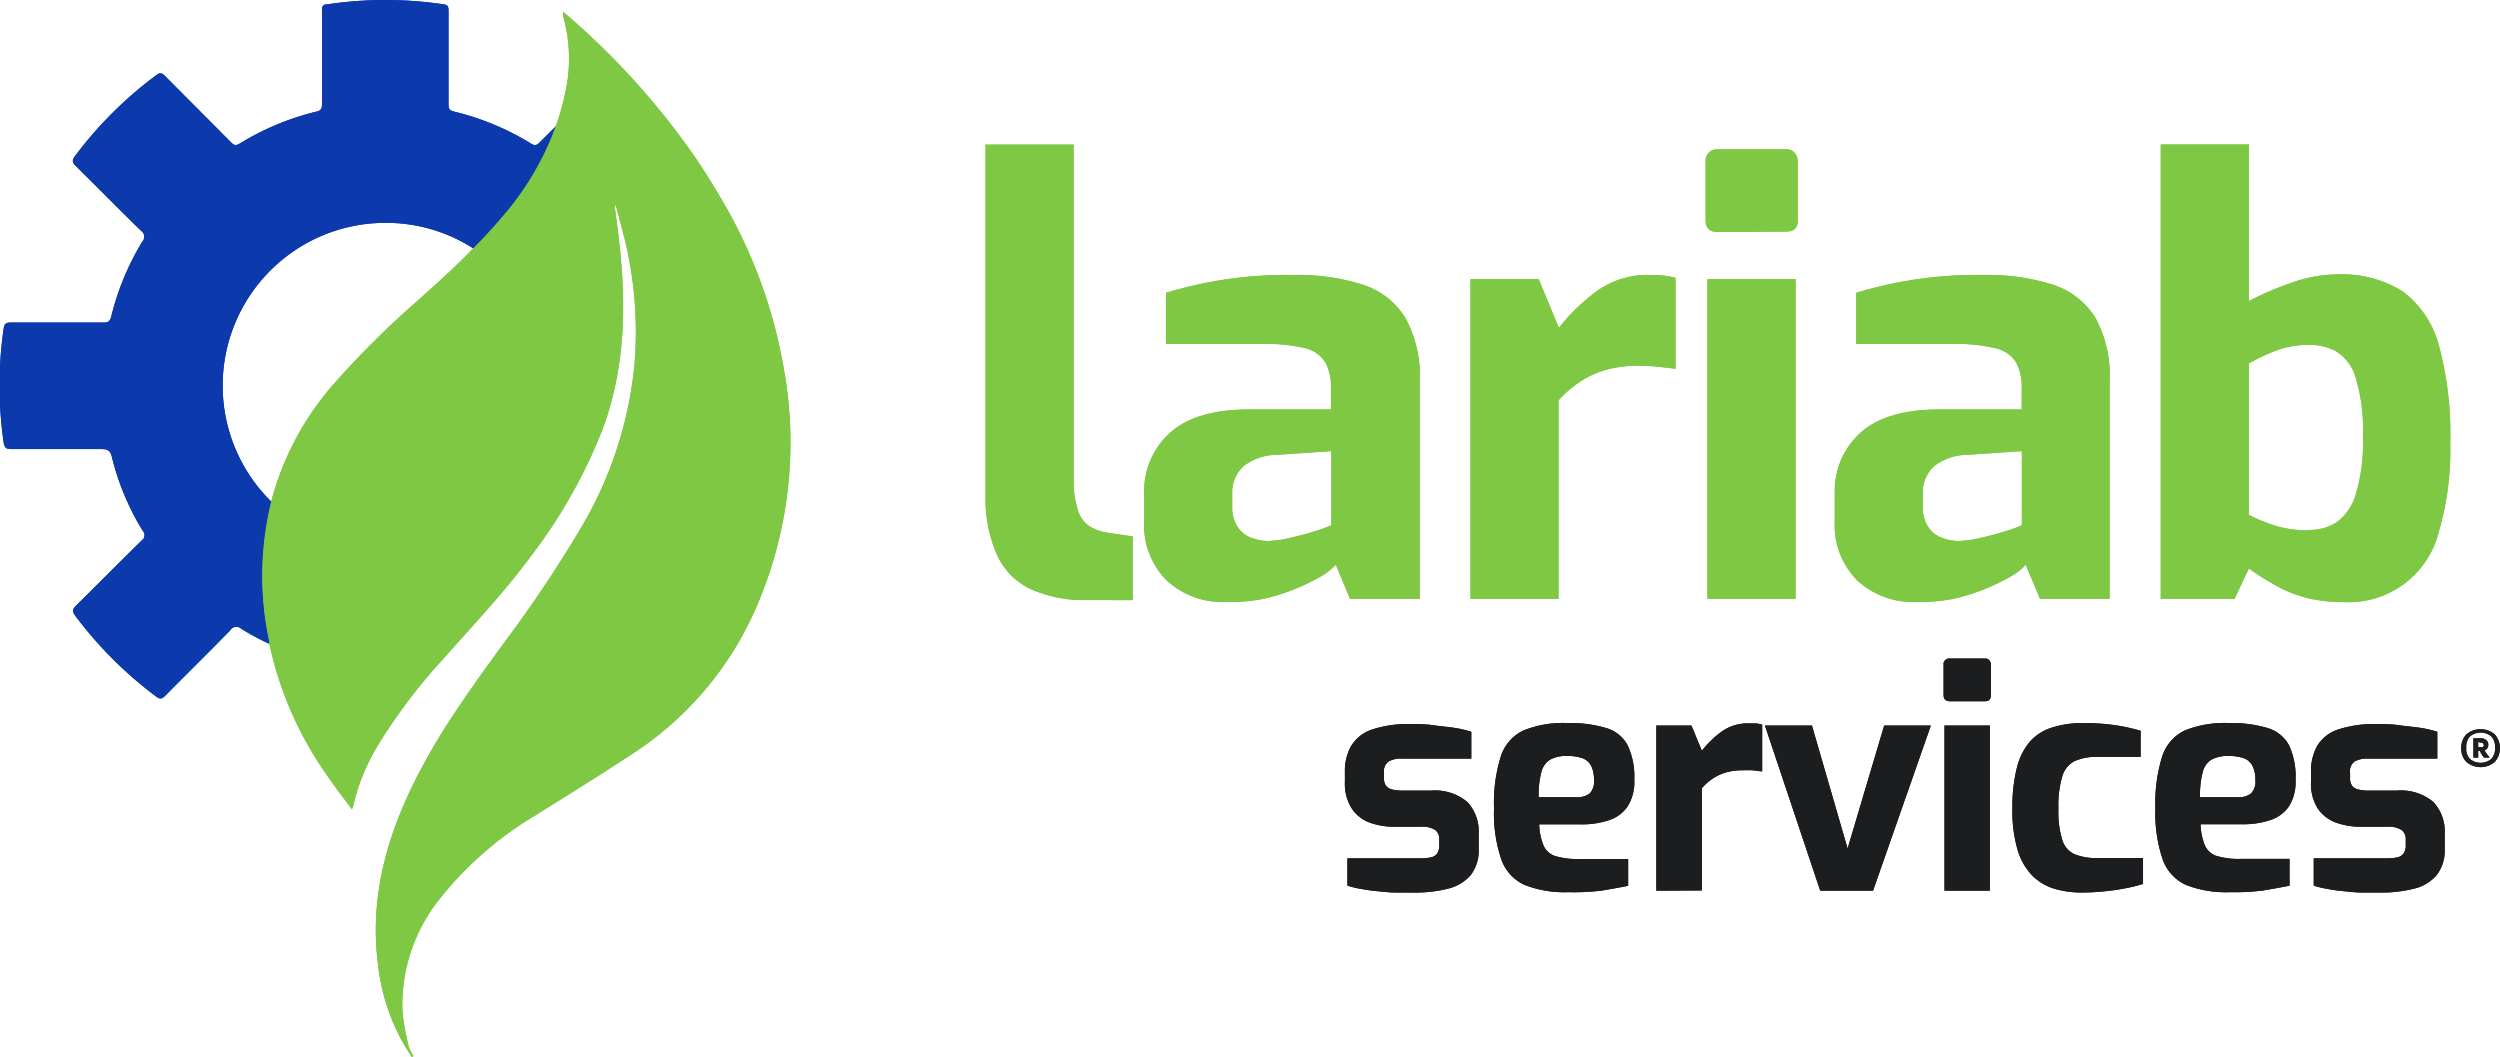 <?xml version="1.0" encoding="UTF-8"?>
<svg xmlns="http://www.w3.org/2000/svg" viewBox="0 0 220.11 93.06">
  <defs>
    <style>.cls-1{fill:#1e1e1e;}.cls-2{fill:#0c3aad;}.cls-3{fill:#7fc844;}.cls-4{fill:#1b1d1e;}</style>
  </defs>
  <g id="Capa_2" data-name="Capa 2">
    <g id="Capa_1-2" data-name="Capa 1">
      <path class="cls-1" d="M217.16,64.65a1.93,1.93,0,0,1,2.48,0,1.82,1.82,0,0,1,0,2.44,1.93,1.93,0,0,1-2.48,0,1.62,1.62,0,0,1-.46-1.22A1.66,1.66,0,0,1,217.16,64.65Zm.31,2.18a1.49,1.49,0,0,0,1.87,0,1.3,1.3,0,0,0,.33-1,1.33,1.33,0,0,0-.33-1,1.49,1.49,0,0,0-1.87,0,1.33,1.33,0,0,0-.33,1A1.3,1.3,0,0,0,217.47,66.83Zm1.61-1.27a.52.52,0,0,1-.33.51,5,5,0,0,0,.45.63h-.5a2.77,2.77,0,0,1-.36-.58h-.15v.58h-.42V65h.63a.75.75,0,0,1,.5.16A.52.52,0,0,1,219.08,65.56Zm-.89-.23v.45h.21a.38.38,0,0,0,.21,0,.18.18,0,0,0,.07-.17c0-.15-.09-.23-.28-.23Z"></path>
      <path class="cls-2" d="M47.49,12.56c-.26.25-.41.28-.72.09A23.4,23.4,0,0,0,40,9.83c-.4-.09-.52-.25-.51-.66,0-2.74,0-5.49,0-8.23,0-.35-.06-.51-.45-.56a34.59,34.59,0,0,0-10.21,0c-.37,0-.49.16-.48.54,0,1.38,0,2.76,0,4.15s0,2.76,0,4.14c0,.4-.13.53-.5.62a23.32,23.32,0,0,0-6.74,2.81c-.35.21-.51.15-.77-.11-1.93-1.95-3.88-3.89-5.81-5.84-.29-.3-.47-.31-.8-.05a34.91,34.91,0,0,0-7.14,7.12c-.28.39-.21.56.09.86,1.93,1.9,3.82,3.83,5.75,5.71a.62.62,0,0,1,.1.94,23.43,23.43,0,0,0-2.73,6.58c-.11.42-.25.56-.7.55-2.72,0-5.44,0-8.17,0-.42,0-.55.12-.61.54a34.9,34.9,0,0,0,0,10c.07.47.21.61.69.6,2.64,0,5.28,0,7.92,0,.55,0,.78.12.92.69a22.7,22.7,0,0,0,2.72,6.51.55.55,0,0,1-.08.83c-1.95,1.91-3.86,3.85-5.8,5.76-.31.31-.36.48-.08.86a35.17,35.17,0,0,0,7.13,7.13c.33.25.51.24.8-.06,1.9-1.92,3.83-3.82,5.72-5.75a.64.64,0,0,1,1-.14,22.33,22.33,0,0,0,2.46,1.32l0-.19a27.26,27.26,0,0,1,.19-12.31A14.33,14.33,0,0,1,34,19.62a14.17,14.17,0,0,1,7.7,2.27c.89-.9,1.75-1.83,2.57-2.8a25.23,25.23,0,0,0,4.7-8Z"></path>
      <path class="cls-3" d="M66.5,53.66A29.19,29.19,0,0,1,55.74,66.33C52.91,68.19,50,70,47.15,71.78a30.92,30.92,0,0,0-8.47,7.4A14.94,14.94,0,0,0,35.43,89,20.15,20.15,0,0,0,36,92.18a3.19,3.19,0,0,0,.41.8l-.16.08c-.28-.45-.56-.89-.83-1.36a18.23,18.23,0,0,1-2.14-6.79C32.52,79,34.06,73.6,36.7,68.4c.11-.21.21-.42.34-.63.75-1.44,1.58-2.84,2.47-4.21,1.35-2.1,2.81-4.13,4.28-6.16l.62-.85a111.16,111.16,0,0,0,6.52-9.71,34.57,34.57,0,0,0,4.93-14.75,34.29,34.29,0,0,0-1-11.59l-.64-2.41-.11,0c.11.84.23,1.69.33,2.53.72,5.87.69,11.68-1.44,17.31a46.15,46.15,0,0,1-6.48,11.33c-2.32,3.11-5,5.93-7.55,8.81a49.45,49.45,0,0,0-5.68,7.52,17.91,17.91,0,0,0-1.17,2.26,17.25,17.25,0,0,0-1,3c0,.08-.06.17-.13.41-.79-1.06-1.52-2-2.2-3a31.55,31.55,0,0,1-5.09-11.65l0-.19a27.26,27.26,0,0,1,.19-12.31,25.51,25.51,0,0,1,5.43-10.23,79.73,79.73,0,0,1,7.43-7.39c1.68-1.51,3.36-3,4.94-4.65.89-.9,1.75-1.83,2.57-2.8a25.23,25.23,0,0,0,4.7-8,20.89,20.89,0,0,0,.75-2.63,13.8,13.8,0,0,0-.13-7c0-.08,0-.16,0-.23a.84.84,0,0,1,0-.14s.45.37.66.56A66.59,66.59,0,0,1,60,12.17c.5.67,1,1.36,1.46,2.06.83,1.24,1.63,2.54,2.38,3.86A43.9,43.9,0,0,1,69,32.4,36.43,36.43,0,0,1,66.5,53.66Z"></path>
      <path class="cls-3" d="M95.67,52.83a11.32,11.32,0,0,1-5-1,6.11,6.11,0,0,1-2.9-3,12.39,12.39,0,0,1-1-5.22V12.73h7.76V42.5A7.92,7.92,0,0,0,94.93,45a2.51,2.51,0,0,0,1,1.34,4.23,4.23,0,0,0,1.65.57l2.15.32v5.61Z"></path>
      <path class="cls-3" d="M107.93,53a7.23,7.23,0,0,1-5.19-1.88,6.87,6.87,0,0,1-2-5.24V43.39A6.85,6.85,0,0,1,103,38.12q2.27-2.07,7-2.07h7.18V34.11a4.53,4.53,0,0,0-.47-2.17A2.81,2.81,0,0,0,115,30.68a14.47,14.47,0,0,0-3.9-.39h-8.44V25.78a36.58,36.58,0,0,1,11.27-1.57,18.88,18.88,0,0,1,6,.84,6.86,6.86,0,0,1,3.77,2.88A10.56,10.56,0,0,1,125,33.59V52.72h-6.14l-1.25-3a5.48,5.48,0,0,1-1.26,1,20.25,20.25,0,0,1-2.18,1.07,16.81,16.81,0,0,1-2.88.92A15.1,15.1,0,0,1,107.93,53Zm3.93-5.39a6.73,6.73,0,0,0,1.18-.13c.44-.09.89-.2,1.36-.32s.91-.24,1.31-.37a9.49,9.49,0,0,0,1-.34,5,5,0,0,0,.5-.21V39.72l-4.72.32a4.9,4.9,0,0,0-3,1,3.12,3.12,0,0,0-1,2.42v1.15a3.17,3.17,0,0,0,.44,1.73,2.46,2.46,0,0,0,1.21,1A4.81,4.81,0,0,0,111.86,47.64Z"></path>
      <path class="cls-3" d="M129.47,52.72V24.57h6l1.78,4.3a16.71,16.71,0,0,1,3.43-3.3,7.62,7.62,0,0,1,4.54-1.36c.38,0,.77,0,1.18.05a5.56,5.56,0,0,1,1.12.21v8c-.52-.07-1.07-.13-1.65-.19s-1.13-.08-1.65-.08a10.62,10.62,0,0,0-2.75.34,8.17,8.17,0,0,0-2.25,1,9.91,9.91,0,0,0-2,1.7V52.72Z"></path>
      <path class="cls-3" d="M151.28,20.43c-.74,0-1.11-.34-1.11-1V14.25a1,1,0,0,1,1.11-1.1h6a.88.88,0,0,1,.73.31,1.17,1.17,0,0,1,.27.79v5.14c0,.7-.34,1-1,1Zm-.95,32.29V24.57h7.76V52.72Z"></path>
      <path class="cls-3" d="M168.73,53a7.23,7.23,0,0,1-5.19-1.88,6.87,6.87,0,0,1-2-5.24V43.39a6.85,6.85,0,0,1,2.25-5.27c1.5-1.38,3.85-2.07,7-2.07H178V34.11a4.41,4.41,0,0,0-.48-2.17,2.78,2.78,0,0,0-1.75-1.26,14.5,14.5,0,0,0-3.91-.39h-8.43V25.78a36.57,36.57,0,0,1,11.26-1.57,18.9,18.9,0,0,1,6,.84,6.93,6.93,0,0,1,3.77,2.88,10.57,10.57,0,0,1,1.28,5.66V52.72h-6.13l-1.26-3a5.17,5.17,0,0,1-1.25,1,20.25,20.25,0,0,1-2.18,1.07,17.4,17.4,0,0,1-2.88.92A15.17,15.17,0,0,1,168.73,53Zm3.93-5.39a6.73,6.73,0,0,0,1.18-.13c.44-.09.89-.2,1.36-.32s.91-.24,1.31-.37a10.36,10.36,0,0,0,1-.34,5,5,0,0,0,.5-.21V39.72l-4.72.32a4.9,4.9,0,0,0-3,1,3.12,3.12,0,0,0-1,2.42v1.15a3.09,3.09,0,0,0,.44,1.73,2.46,2.46,0,0,0,1.21,1A4.77,4.77,0,0,0,172.66,47.64Z"></path>
      <path class="cls-3" d="M206.2,53a12.42,12.42,0,0,1-3.3-.41,11.53,11.53,0,0,1-2.65-1.11A23,23,0,0,1,198,50.05l-1.26,2.67h-6.5v-40H198V26.51a27.19,27.19,0,0,1,3.77-1.62,12.17,12.17,0,0,1,4-.73,10,10,0,0,1,5.79,1.51,8.72,8.72,0,0,1,3.17,4.75,29.82,29.82,0,0,1,1,8.52,25.83,25.83,0,0,1-1,7.86A8.18,8.18,0,0,1,206.2,53Zm-2.88-6.34a4.35,4.35,0,0,0,2.44-.7,4.7,4.7,0,0,0,1.67-2.49,15.7,15.7,0,0,0,.61-4.93,16,16,0,0,0-.66-5.37,4,4,0,0,0-1.73-2.26,5.09,5.09,0,0,0-2.33-.55,8.31,8.31,0,0,0-2.91.5A17.09,17.09,0,0,0,198,32V45.33a14.38,14.38,0,0,0,2.28.94A9.68,9.68,0,0,0,203.32,46.69Z"></path>
      <path class="cls-4" d="M124.26,78.58c-.45,0-.94,0-1.46,0s-1-.07-1.57-.12-1-.12-1.46-.21a6.78,6.78,0,0,1-1.14-.28V75.57h6.44a3.94,3.94,0,0,0,.93-.09.9.9,0,0,0,.55-.35,1.39,1.39,0,0,0,.17-.75v-.46a1,1,0,0,0-.35-.84,2.14,2.14,0,0,0-1.3-.29H122.8a6.4,6.4,0,0,1-2.25-.38A3.22,3.22,0,0,1,119,71.16a4.08,4.08,0,0,1-.59-2.33V68a4.5,4.5,0,0,1,.55-2.32,3.39,3.39,0,0,1,1.81-1.44,10.16,10.16,0,0,1,3.49-.49c.6,0,1.23,0,1.91.1s1.32.14,1.92.24a9.53,9.53,0,0,1,1.45.34v2.36h-6.09a2.27,2.27,0,0,0-1.19.25,1.07,1.07,0,0,0-.41,1v.44a1.19,1.19,0,0,0,.19.72,1.05,1.05,0,0,0,.58.32,4.64,4.64,0,0,0,1,.09h2.33a4.43,4.43,0,0,1,3.24,1,3.81,3.81,0,0,1,1,2.8v1.3a3.58,3.58,0,0,1-.69,2.32,3.83,3.83,0,0,1-2,1.21A11.9,11.9,0,0,1,124.26,78.58Z"></path>
      <path class="cls-4" d="M138.09,78.55a9.69,9.69,0,0,1-3.84-.63,3.89,3.89,0,0,1-2.07-2.26,12.6,12.6,0,0,1-.64-4.5,13.71,13.71,0,0,1,.6-4.57,3.8,3.8,0,0,1,2-2.28,9.31,9.31,0,0,1,3.82-.65,11.16,11.16,0,0,1,3.46.44,3.14,3.14,0,0,1,1.88,1.51,6.52,6.52,0,0,1,.59,3.06A4,4,0,0,1,143.3,71a3.15,3.15,0,0,1-1.63,1.21,7.52,7.52,0,0,1-2.5.37h-3.65a5.28,5.28,0,0,0,.34,1.77,1.71,1.71,0,0,0,1,1,6.82,6.82,0,0,0,2.24.28h4.25v2.36c-.71.14-1.48.28-2.32.42A19.72,19.72,0,0,1,138.09,78.55Zm-2.62-8.36h3.3a1.78,1.78,0,0,0,1.19-.33,1.47,1.47,0,0,0,.38-1.16,2.8,2.8,0,0,0-.24-1.26,1.45,1.45,0,0,0-.76-.68,4,4,0,0,0-1.38-.2,2.88,2.88,0,0,0-1.46.31,1.77,1.77,0,0,0-.79,1.1A7.93,7.93,0,0,0,135.47,70.19Z"></path>
      <path class="cls-4" d="M145.83,78.42V63.88h3.09l.92,2.22a8.66,8.66,0,0,1,1.77-1.71,3.93,3.93,0,0,1,2.35-.7l.6,0a2.69,2.69,0,0,1,.59.11v4.11c-.27,0-.56-.07-.86-.09a8.4,8.4,0,0,0-.85,0A5.2,5.2,0,0,0,152,68a4.2,4.2,0,0,0-1.16.52,4.56,4.56,0,0,0-1,.88v9Z"></path>
      <path class="cls-4" d="M160.26,78.42l-4.87-14.54h4.14l3.14,10.83,3.22-10.83H170l-5.09,14.54Z"></path>
      <path class="cls-4" d="M171.69,61.74q-.57,0-.57-.54V58.55a.5.5,0,0,1,.57-.57h3.08a.45.45,0,0,1,.38.16.62.62,0,0,1,.14.41V61.2c0,.36-.17.54-.52.54Zm-.49,16.68V63.88h4V78.42Z"></path>
      <path class="cls-4" d="M183.27,78.58a8.34,8.34,0,0,1-2.45-.35,4.63,4.63,0,0,1-1.93-1.18,5.53,5.53,0,0,1-1.26-2.25,12,12,0,0,1-.45-3.58,14.14,14.14,0,0,1,.41-3.69,5.49,5.49,0,0,1,1.2-2.31,4.35,4.35,0,0,1,2-1.2,8.83,8.83,0,0,1,2.62-.36,20.37,20.37,0,0,1,2.53.15,16.83,16.83,0,0,1,2.53.53v2.3h-3.81a4.6,4.6,0,0,0-2,.37,2.17,2.17,0,0,0-1.09,1.35,9,9,0,0,0-.34,2.83,8.49,8.49,0,0,0,.34,2.76,2,2,0,0,0,1.11,1.27,5.23,5.23,0,0,0,2,.33h4v2.27a11.6,11.6,0,0,1-1.57.39,17.34,17.34,0,0,1-1.88.27A18.41,18.41,0,0,1,183.27,78.58Z"></path>
      <path class="cls-4" d="M196.32,78.55a9.66,9.66,0,0,1-3.84-.63,3.89,3.89,0,0,1-2.07-2.26,12.6,12.6,0,0,1-.64-4.5,13.71,13.71,0,0,1,.6-4.57,3.8,3.8,0,0,1,2-2.28,9.31,9.31,0,0,1,3.82-.65,11.16,11.16,0,0,1,3.46.44,3.16,3.16,0,0,1,1.88,1.51,6.53,6.53,0,0,1,.58,3.06,4,4,0,0,1-.58,2.32,3.18,3.18,0,0,1-1.64,1.21,7.42,7.42,0,0,1-2.49.37h-3.65a5.28,5.28,0,0,0,.34,1.77,1.71,1.71,0,0,0,1,1,6.82,6.82,0,0,0,2.24.28h4.25v2.36c-.71.14-1.48.28-2.32.42A19.72,19.72,0,0,1,196.32,78.55Zm-2.62-8.36H197a1.78,1.78,0,0,0,1.19-.33,1.47,1.47,0,0,0,.38-1.16,2.66,2.66,0,0,0-.25-1.26,1.39,1.39,0,0,0-.75-.68,4,4,0,0,0-1.38-.2,3,3,0,0,0-1.47.31,1.8,1.8,0,0,0-.78,1.1A7.93,7.93,0,0,0,193.7,70.19Z"></path>
      <path class="cls-4" d="M209.34,78.58c-.45,0-.94,0-1.46,0s-1-.07-1.57-.12-1-.12-1.46-.21a7.31,7.31,0,0,1-1.14-.28V75.57h6.44a4.1,4.1,0,0,0,.94-.09.9.9,0,0,0,.54-.35,1.3,1.3,0,0,0,.18-.75v-.46a1,1,0,0,0-.36-.84,2.12,2.12,0,0,0-1.3-.29h-2.27a6.4,6.4,0,0,1-2.25-.38,3.31,3.31,0,0,1-1.58-1.25,4.08,4.08,0,0,1-.58-2.33V68a4.6,4.6,0,0,1,.54-2.32,3.39,3.39,0,0,1,1.81-1.44,10.22,10.22,0,0,1,3.5-.49c.59,0,1.23,0,1.9.1s1.32.14,1.93.24a9.66,9.66,0,0,1,1.44.34v2.36H208.5a2.27,2.27,0,0,0-1.19.25,1.07,1.07,0,0,0-.4,1v.44a1.13,1.13,0,0,0,.19.72,1,1,0,0,0,.58.32,4.52,4.52,0,0,0,1,.09H211a4.43,4.43,0,0,1,3.24,1,3.77,3.77,0,0,1,1,2.8v1.3a3.58,3.58,0,0,1-.69,2.32,3.79,3.79,0,0,1-2,1.21A11.85,11.85,0,0,1,209.34,78.58Z"></path>
      <path class="cls-1" d="M217.16,64.65a1.93,1.93,0,0,1,2.48,0,1.82,1.82,0,0,1,0,2.44,1.93,1.93,0,0,1-2.48,0,1.62,1.62,0,0,1-.46-1.22A1.66,1.66,0,0,1,217.16,64.65Zm.31,2.18a1.49,1.49,0,0,0,1.87,0,1.3,1.3,0,0,0,.33-1,1.33,1.33,0,0,0-.33-1,1.49,1.49,0,0,0-1.87,0,1.33,1.33,0,0,0-.33,1A1.3,1.3,0,0,0,217.47,66.83Zm1.61-1.27a.52.52,0,0,1-.33.51,5,5,0,0,0,.45.63h-.5a2.77,2.77,0,0,1-.36-.58h-.15v.58h-.42V65h.63a.75.75,0,0,1,.5.16A.52.52,0,0,1,219.08,65.56Zm-.89-.23v.45h.21a.38.38,0,0,0,.21,0,.18.18,0,0,0,.07-.17c0-.15-.09-.23-.28-.23Z"></path>
      <path class="cls-2" d="M47.49,12.56c-.26.25-.41.28-.72.09A23.4,23.4,0,0,0,40,9.83c-.4-.09-.52-.25-.51-.66,0-2.74,0-5.49,0-8.23,0-.35-.06-.51-.45-.56a34.59,34.59,0,0,0-10.21,0c-.37,0-.49.16-.48.54,0,1.38,0,2.76,0,4.15s0,2.76,0,4.14c0,.4-.13.53-.5.62a23.32,23.32,0,0,0-6.74,2.81c-.35.21-.51.15-.77-.11-1.93-1.95-3.88-3.89-5.81-5.84-.29-.3-.47-.31-.8-.05a34.91,34.91,0,0,0-7.14,7.12c-.28.39-.21.56.09.86,1.93,1.9,3.82,3.83,5.75,5.71a.62.62,0,0,1,.1.94,23.43,23.43,0,0,0-2.73,6.58c-.11.42-.25.56-.7.55-2.72,0-5.44,0-8.17,0-.42,0-.55.12-.61.54a34.9,34.9,0,0,0,0,10c.07.47.21.61.69.6,2.64,0,5.28,0,7.92,0,.55,0,.78.12.92.69a22.7,22.7,0,0,0,2.72,6.51.55.55,0,0,1-.08.83c-1.95,1.91-3.86,3.85-5.8,5.76-.31.31-.36.48-.08.86a35.17,35.17,0,0,0,7.13,7.13c.33.25.51.24.8-.06,1.9-1.92,3.83-3.82,5.72-5.75a.64.64,0,0,1,1-.14,22.33,22.33,0,0,0,2.46,1.32l0-.19a27.26,27.26,0,0,1,.19-12.31A14.33,14.33,0,0,1,34,19.62a14.17,14.17,0,0,1,7.7,2.27c.89-.9,1.75-1.83,2.57-2.8a25.23,25.23,0,0,0,4.7-8Z"></path>
      <path class="cls-3" d="M66.5,53.66A29.19,29.19,0,0,1,55.74,66.33C52.91,68.19,50,70,47.15,71.78a30.92,30.92,0,0,0-8.47,7.4A14.94,14.94,0,0,0,35.43,89,20.15,20.15,0,0,0,36,92.18a3.19,3.19,0,0,0,.41.8l-.16.08c-.28-.45-.56-.89-.83-1.36a18.23,18.23,0,0,1-2.14-6.79C32.52,79,34.06,73.6,36.7,68.4c.11-.21.21-.42.34-.63.75-1.44,1.58-2.84,2.47-4.21,1.35-2.1,2.81-4.13,4.28-6.16l.62-.85a111.16,111.16,0,0,0,6.52-9.71,34.57,34.57,0,0,0,4.93-14.75,34.29,34.29,0,0,0-1-11.59l-.64-2.41-.11,0c.11.84.23,1.69.33,2.53.72,5.87.69,11.68-1.44,17.31a46.15,46.15,0,0,1-6.48,11.33c-2.32,3.11-5,5.93-7.55,8.81a49.45,49.45,0,0,0-5.68,7.52,17.91,17.91,0,0,0-1.17,2.26,17.25,17.25,0,0,0-1,3c0,.08-.06.17-.13.41-.79-1.06-1.52-2-2.2-3a31.55,31.55,0,0,1-5.09-11.65l0-.19a27.26,27.26,0,0,1,.19-12.31,25.51,25.51,0,0,1,5.43-10.23,79.73,79.73,0,0,1,7.43-7.39c1.68-1.51,3.36-3,4.94-4.65.89-.9,1.75-1.83,2.57-2.8a25.23,25.23,0,0,0,4.7-8,20.89,20.89,0,0,0,.75-2.63,13.8,13.8,0,0,0-.13-7c0-.08,0-.16,0-.23a.84.84,0,0,1,0-.14s.45.37.66.56A66.59,66.59,0,0,1,60,12.17c.5.67,1,1.36,1.46,2.06.83,1.24,1.63,2.54,2.38,3.86A43.9,43.9,0,0,1,69,32.4,36.43,36.43,0,0,1,66.5,53.66Z"></path>
      <path class="cls-3" d="M95.67,52.83a11.32,11.32,0,0,1-5-1,6.11,6.11,0,0,1-2.9-3,12.39,12.39,0,0,1-1-5.22V12.73h7.76V42.5A7.92,7.92,0,0,0,94.93,45a2.51,2.51,0,0,0,1,1.34,4.23,4.23,0,0,0,1.65.57l2.15.32v5.61Z"></path>
      <path class="cls-3" d="M107.93,53a7.23,7.23,0,0,1-5.19-1.88,6.87,6.87,0,0,1-2-5.24V43.39A6.85,6.85,0,0,1,103,38.12q2.27-2.07,7-2.07h7.18V34.11a4.53,4.53,0,0,0-.47-2.17A2.81,2.81,0,0,0,115,30.68a14.47,14.47,0,0,0-3.9-.39h-8.44V25.78a36.58,36.58,0,0,1,11.27-1.57,18.88,18.88,0,0,1,6,.84,6.86,6.86,0,0,1,3.77,2.88A10.56,10.56,0,0,1,125,33.59V52.72h-6.14l-1.25-3a5.48,5.48,0,0,1-1.26,1,20.25,20.25,0,0,1-2.18,1.07,16.81,16.81,0,0,1-2.88.92A15.1,15.1,0,0,1,107.93,53Zm3.93-5.39a6.73,6.73,0,0,0,1.18-.13c.44-.09.89-.2,1.36-.32s.91-.24,1.31-.37a9.49,9.49,0,0,0,1-.34,5,5,0,0,0,.5-.21V39.72l-4.72.32a4.9,4.9,0,0,0-3,1,3.12,3.12,0,0,0-1,2.42v1.15a3.17,3.17,0,0,0,.44,1.73,2.46,2.46,0,0,0,1.21,1A4.81,4.81,0,0,0,111.86,47.64Z"></path>
      <path class="cls-3" d="M129.47,52.72V24.57h6l1.78,4.3a16.71,16.71,0,0,1,3.43-3.3,7.62,7.62,0,0,1,4.54-1.36c.38,0,.77,0,1.18.05a5.56,5.56,0,0,1,1.12.21v8c-.52-.07-1.07-.13-1.65-.19s-1.13-.08-1.65-.08a10.62,10.62,0,0,0-2.75.34,8.17,8.17,0,0,0-2.25,1,9.91,9.91,0,0,0-2,1.7V52.72Z"></path>
      <path class="cls-3" d="M151.28,20.43c-.74,0-1.11-.34-1.11-1V14.25a1,1,0,0,1,1.11-1.1h6a.88.88,0,0,1,.73.31,1.17,1.17,0,0,1,.27.79v5.14c0,.7-.34,1-1,1Zm-.95,32.29V24.57h7.76V52.72Z"></path>
      <path class="cls-3" d="M168.73,53a7.23,7.23,0,0,1-5.19-1.88,6.87,6.87,0,0,1-2-5.24V43.39a6.85,6.85,0,0,1,2.25-5.27c1.5-1.38,3.85-2.07,7-2.07H178V34.11a4.41,4.41,0,0,0-.48-2.17,2.78,2.78,0,0,0-1.75-1.26,14.5,14.5,0,0,0-3.91-.39h-8.43V25.78a36.57,36.57,0,0,1,11.26-1.57,18.9,18.9,0,0,1,6,.84,6.93,6.93,0,0,1,3.77,2.88,10.57,10.57,0,0,1,1.28,5.66V52.72h-6.13l-1.26-3a5.17,5.17,0,0,1-1.25,1,20.25,20.25,0,0,1-2.18,1.07,17.4,17.4,0,0,1-2.88.92A15.17,15.17,0,0,1,168.73,53Zm3.93-5.39a6.73,6.73,0,0,0,1.18-.13c.44-.09.89-.2,1.36-.32s.91-.24,1.31-.37a10.36,10.36,0,0,0,1-.34,5,5,0,0,0,.5-.21V39.72l-4.72.32a4.9,4.9,0,0,0-3,1,3.12,3.12,0,0,0-1,2.42v1.15a3.09,3.09,0,0,0,.44,1.73,2.46,2.46,0,0,0,1.21,1A4.77,4.77,0,0,0,172.66,47.64Z"></path>
      <path class="cls-3" d="M206.2,53a12.42,12.42,0,0,1-3.3-.41,11.53,11.53,0,0,1-2.65-1.11A23,23,0,0,1,198,50.05l-1.26,2.67h-6.5v-40H198V26.51a27.19,27.19,0,0,1,3.77-1.62,12.17,12.17,0,0,1,4-.73,10,10,0,0,1,5.79,1.51,8.72,8.72,0,0,1,3.17,4.75,29.82,29.82,0,0,1,1,8.52,25.83,25.83,0,0,1-1,7.86A8.18,8.18,0,0,1,206.2,53Zm-2.88-6.34a4.35,4.35,0,0,0,2.44-.7,4.7,4.7,0,0,0,1.67-2.49,15.7,15.7,0,0,0,.61-4.93,16,16,0,0,0-.66-5.37,4,4,0,0,0-1.73-2.26,5.09,5.09,0,0,0-2.33-.55,8.31,8.31,0,0,0-2.91.5A17.09,17.09,0,0,0,198,32V45.33a14.38,14.38,0,0,0,2.28.94A9.68,9.68,0,0,0,203.32,46.69Z"></path>
      <path class="cls-4" d="M124.26,78.58c-.45,0-.94,0-1.46,0s-1-.07-1.57-.12-1-.12-1.46-.21a6.78,6.78,0,0,1-1.14-.28V75.57h6.44a3.94,3.94,0,0,0,.93-.09.9.9,0,0,0,.55-.35,1.39,1.39,0,0,0,.17-.75v-.46a1,1,0,0,0-.35-.84,2.14,2.14,0,0,0-1.3-.29H122.8a6.4,6.4,0,0,1-2.25-.38A3.22,3.22,0,0,1,119,71.16a4.08,4.08,0,0,1-.59-2.33V68a4.5,4.5,0,0,1,.55-2.32,3.39,3.39,0,0,1,1.81-1.44,10.16,10.16,0,0,1,3.49-.49c.6,0,1.23,0,1.91.1s1.32.14,1.92.24a9.53,9.53,0,0,1,1.45.34v2.36h-6.09a2.27,2.27,0,0,0-1.19.25,1.07,1.07,0,0,0-.41,1v.44a1.19,1.19,0,0,0,.19.72,1.05,1.05,0,0,0,.58.32,4.64,4.64,0,0,0,1,.09h2.33a4.43,4.43,0,0,1,3.24,1,3.81,3.81,0,0,1,1,2.8v1.3a3.58,3.58,0,0,1-.69,2.32,3.83,3.83,0,0,1-2,1.21A11.9,11.9,0,0,1,124.26,78.58Z"></path>
      <path class="cls-4" d="M138.09,78.55a9.69,9.69,0,0,1-3.84-.63,3.89,3.89,0,0,1-2.07-2.26,12.6,12.6,0,0,1-.64-4.5,13.71,13.71,0,0,1,.6-4.57,3.8,3.8,0,0,1,2-2.28,9.31,9.31,0,0,1,3.82-.65,11.16,11.16,0,0,1,3.46.44,3.14,3.14,0,0,1,1.88,1.51,6.52,6.52,0,0,1,.59,3.06A4,4,0,0,1,143.3,71a3.15,3.15,0,0,1-1.63,1.21,7.52,7.52,0,0,1-2.5.37h-3.65a5.28,5.28,0,0,0,.34,1.77,1.71,1.71,0,0,0,1,1,6.82,6.82,0,0,0,2.24.28h4.25v2.36c-.71.14-1.48.28-2.32.42A19.72,19.72,0,0,1,138.09,78.55Zm-2.62-8.36h3.3a1.78,1.78,0,0,0,1.19-.33,1.47,1.47,0,0,0,.38-1.16,2.8,2.8,0,0,0-.24-1.26,1.45,1.45,0,0,0-.76-.68,4,4,0,0,0-1.38-.2,2.88,2.88,0,0,0-1.46.31,1.77,1.77,0,0,0-.79,1.1A7.93,7.93,0,0,0,135.47,70.19Z"></path>
      <path class="cls-4" d="M145.83,78.42V63.88h3.09l.92,2.22a8.66,8.66,0,0,1,1.77-1.71,3.93,3.93,0,0,1,2.35-.7l.6,0a2.69,2.69,0,0,1,.59.11v4.11c-.27,0-.56-.07-.86-.09a8.4,8.4,0,0,0-.85,0A5.2,5.2,0,0,0,152,68a4.2,4.2,0,0,0-1.16.52,4.56,4.56,0,0,0-1,.88v9Z"></path>
      <path class="cls-4" d="M160.26,78.42l-4.87-14.54h4.14l3.14,10.83,3.22-10.83H170l-5.09,14.54Z"></path>
      <path class="cls-4" d="M171.69,61.74q-.57,0-.57-.54V58.55a.5.5,0,0,1,.57-.57h3.08a.45.45,0,0,1,.38.16.62.62,0,0,1,.14.41V61.2c0,.36-.17.54-.52.54Zm-.49,16.68V63.88h4V78.42Z"></path>
      <path class="cls-4" d="M183.27,78.58a8.34,8.34,0,0,1-2.45-.35,4.63,4.63,0,0,1-1.93-1.18,5.53,5.53,0,0,1-1.26-2.25,12,12,0,0,1-.45-3.58,14.14,14.14,0,0,1,.41-3.69,5.49,5.49,0,0,1,1.2-2.31,4.35,4.35,0,0,1,2-1.2,8.83,8.83,0,0,1,2.62-.36,20.37,20.37,0,0,1,2.53.15,16.83,16.83,0,0,1,2.53.53v2.3h-3.81a4.6,4.6,0,0,0-2,.37,2.17,2.17,0,0,0-1.09,1.35,9,9,0,0,0-.34,2.83,8.49,8.49,0,0,0,.34,2.76,2,2,0,0,0,1.11,1.27,5.23,5.23,0,0,0,2,.33h4v2.27a11.6,11.6,0,0,1-1.57.39,17.34,17.34,0,0,1-1.88.27A18.41,18.41,0,0,1,183.27,78.58Z"></path>
      <path class="cls-4" d="M196.32,78.55a9.66,9.66,0,0,1-3.84-.63,3.89,3.89,0,0,1-2.07-2.26,12.6,12.6,0,0,1-.64-4.5,13.71,13.71,0,0,1,.6-4.57,3.8,3.8,0,0,1,2-2.28,9.31,9.31,0,0,1,3.82-.65,11.16,11.16,0,0,1,3.46.44,3.16,3.16,0,0,1,1.88,1.51,6.53,6.53,0,0,1,.58,3.06,4,4,0,0,1-.58,2.32,3.18,3.18,0,0,1-1.64,1.21,7.42,7.42,0,0,1-2.49.37h-3.65a5.28,5.28,0,0,0,.34,1.77,1.71,1.71,0,0,0,1,1,6.82,6.82,0,0,0,2.24.28h4.25v2.36c-.71.14-1.48.28-2.32.42A19.72,19.72,0,0,1,196.32,78.55Zm-2.62-8.36H197a1.78,1.78,0,0,0,1.19-.33,1.47,1.47,0,0,0,.38-1.16,2.66,2.66,0,0,0-.25-1.26,1.39,1.39,0,0,0-.75-.68,4,4,0,0,0-1.38-.2,3,3,0,0,0-1.47.31,1.8,1.8,0,0,0-.78,1.1A7.93,7.93,0,0,0,193.7,70.19Z"></path>
      <path class="cls-4" d="M209.34,78.58c-.45,0-.94,0-1.46,0s-1-.07-1.57-.12-1-.12-1.46-.21a7.31,7.31,0,0,1-1.14-.28V75.57h6.44a4.1,4.1,0,0,0,.94-.09.9.9,0,0,0,.54-.35,1.3,1.3,0,0,0,.18-.75v-.46a1,1,0,0,0-.36-.84,2.12,2.12,0,0,0-1.3-.29h-2.27a6.4,6.4,0,0,1-2.25-.38,3.31,3.31,0,0,1-1.58-1.25,4.08,4.08,0,0,1-.58-2.33V68a4.6,4.6,0,0,1,.54-2.32,3.39,3.39,0,0,1,1.81-1.44,10.22,10.22,0,0,1,3.5-.49c.59,0,1.23,0,1.9.1s1.32.14,1.93.24a9.66,9.66,0,0,1,1.44.34v2.36H208.5a2.27,2.27,0,0,0-1.19.25,1.07,1.07,0,0,0-.4,1v.44a1.13,1.13,0,0,0,.19.72,1,1,0,0,0,.58.32,4.52,4.52,0,0,0,1,.09H211a4.43,4.43,0,0,1,3.24,1,3.77,3.77,0,0,1,1,2.8v1.3a3.58,3.58,0,0,1-.69,2.32,3.79,3.79,0,0,1-2,1.21A11.85,11.85,0,0,1,209.34,78.58Z"></path>
    </g>
  </g>
  <div xmlns="" id="divScriptsUsed" style="display: none"></div>
</svg>
